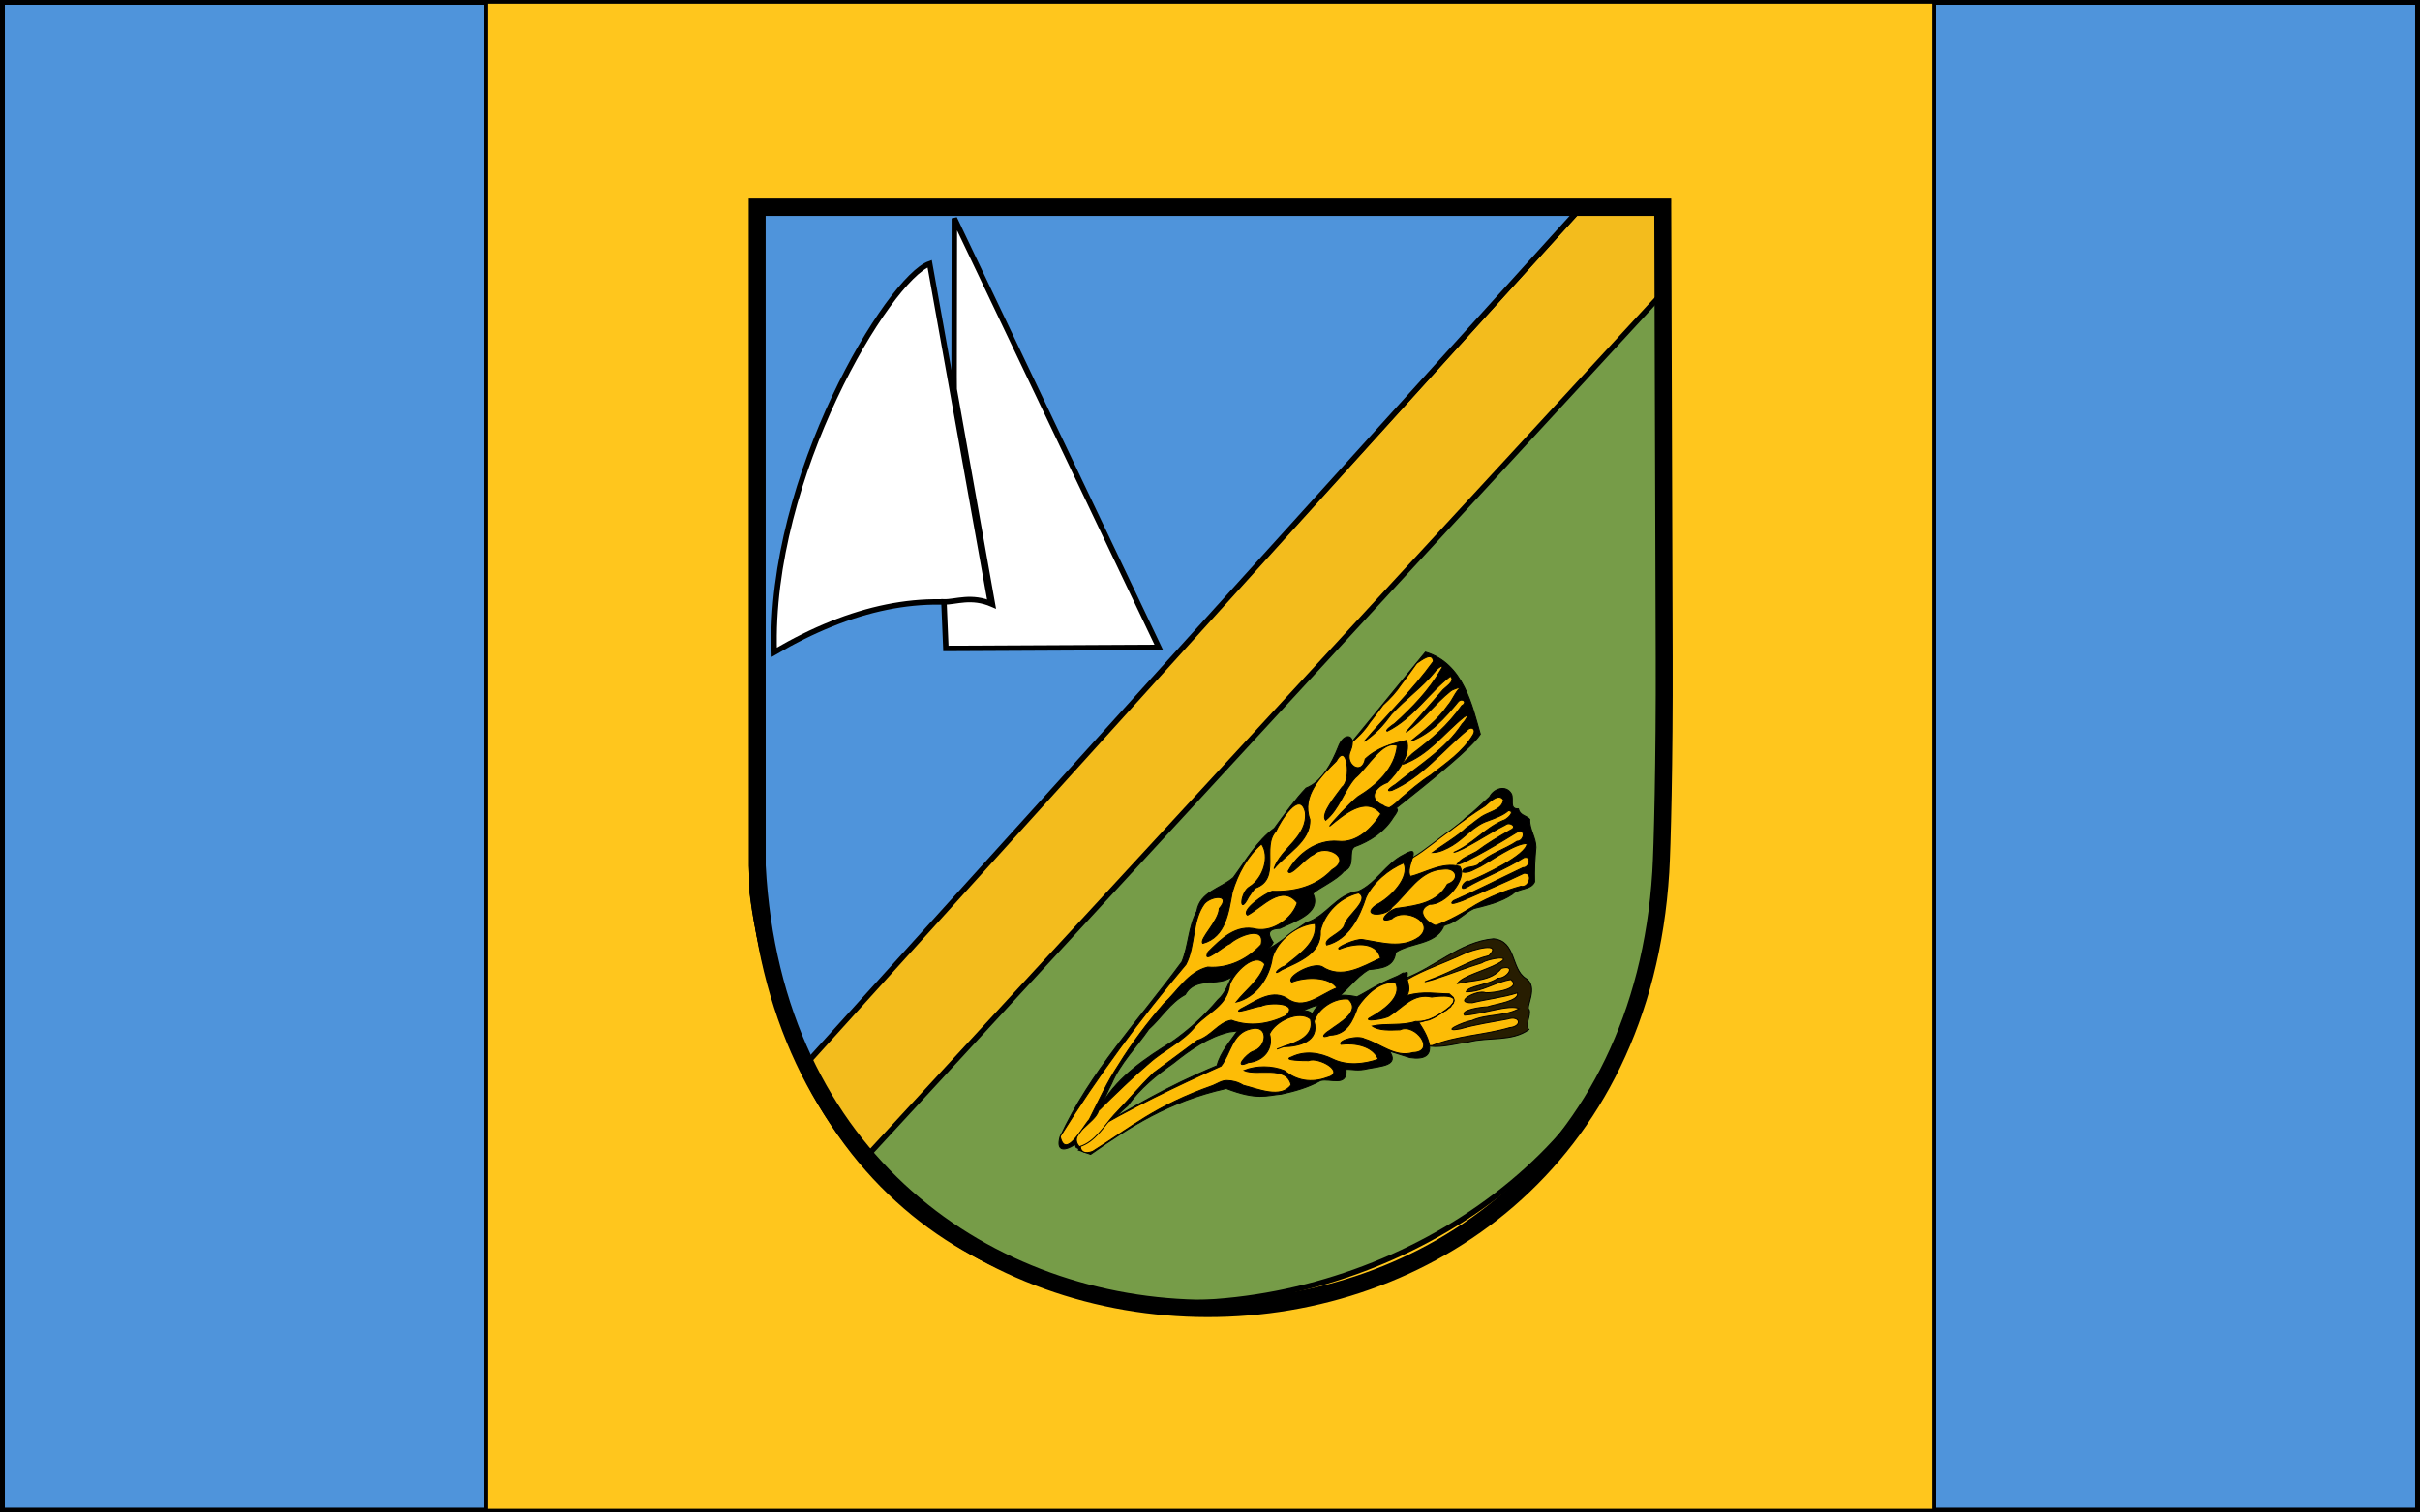 <?xml version="1.0" encoding="UTF-8" standalone="no"?>
<!-- Created with Inkscape (http://www.inkscape.org/) -->
<svg
   xmlns:dc="http://purl.org/dc/elements/1.1/"
   xmlns:cc="http://web.resource.org/cc/"
   xmlns:rdf="http://www.w3.org/1999/02/22-rdf-syntax-ns#"
   xmlns:svg="http://www.w3.org/2000/svg"
   xmlns="http://www.w3.org/2000/svg"
   xmlns:sodipodi="http://sodipodi.sourceforge.net/DTD/sodipodi-0.dtd"
   xmlns:inkscape="http://www.inkscape.org/namespaces/inkscape"
   id="svg1324"
   sodipodi:version="0.32"
   inkscape:version="0.44.1"
   width="2451.84"
   height="1532.4"
   sodipodi:docbase="C:\Documents and Settings\Marcin\Pulpit"
   sodipodi:docname="POL_gmina_Iława_Flag.svg"
   version="1.0">
  <rect width="100%" height="100%" fill="#333333" stroke="none"/>
  <defs
     id="defs1327" />
  <sodipodi:namedview
     inkscape:window-height="721"
     inkscape:window-width="1024"
     inkscape:pageshadow="2"
     inkscape:pageopacity="0.0"
     borderopacity="1.0"
     bordercolor="#666666"
     pagecolor="#ffffff"
     id="base"
     inkscape:zoom="0.18645874"
     inkscape:cx="1420.2081"
     inkscape:cy="1014.2087"
     inkscape:window-x="-4"
     inkscape:window-y="-4"
     inkscape:current-layer="g3666" />
  <g
     id="g3666"
     transform="translate(759.009,222.042)">
    <rect
       style="fill:#4f94db;fill-opacity:1;fill-rule:evenodd;stroke:black;stroke-width:4.916px;stroke-linecap:butt;stroke-linejoin:miter;stroke-opacity:1"
       id="rect1979"
       width="1527.484"
       height="2446.924"
       x="-219.583"
       y="-1690.373"
       transform="matrix(0,1,-1,0,0,0)" />
    <rect
       transform="matrix(0,1,-1,0,0,0)"
       y="-1200.559"
       x="-220.137"
       height="1467.296"
       width="1528.592"
       id="rect1989"
       style="fill:#ffc61d;fill-opacity:1;fill-rule:evenodd;stroke:black;stroke-width:3.808px;stroke-linecap:butt;stroke-linejoin:miter;stroke-opacity:1" />
    <g
       transform="translate(-7.647148e-5,-19.498)"
       id="g2029">
      <path
         style="fill:#769c48;fill-opacity:1;fill-rule:evenodd;stroke:black;stroke-width:5.534;stroke-linecap:butt;stroke-linejoin:miter;stroke-miterlimit:4;stroke-dasharray:none;stroke-opacity:1"
         d="M 922.197,699.149 L 931.009,2.989 L 2.938,2.989 L 2.949,702.004 C 91.493,1351.032 916.059,1153.343 922.197,699.149 z "
         id="path1339"
         sodipodi:nodetypes="ccccc" />
      <path
         style="fill:#f3bc1d;fill-opacity:1;fill-rule:evenodd;stroke:black;stroke-width:5.534;stroke-linecap:butt;stroke-linejoin:miter;stroke-miterlimit:4;stroke-dasharray:none;stroke-opacity:1"
         d="M 847.571,2.511 C 56.172,874.666 53.235,876.804 53.235,876.804 C 72.027,922.859 114.925,973.649 114.925,973.649 L 930.97,88.313 C 930.97,7.558 930.97,2.511 930.97,2.511 L 847.571,2.511 z "
         id="path1341"
         sodipodi:nodetypes="cccccc" />
      <path
         style="fill:#4f94db;fill-opacity:1;fill-rule:evenodd;stroke:black;stroke-width:5.534;stroke-linecap:butt;stroke-linejoin:miter;stroke-miterlimit:4;stroke-dasharray:none;stroke-opacity:1"
         d="M 847.106,2.74 L 3.13,2.74 L 3.13,689.453 C 0.786,711.373 22.163,818.616 55.115,878.263 L 847.106,2.74 z "
         id="path4842"
         sodipodi:nodetypes="ccccc" />
      <path
         style="fill:white;fill-opacity:1;fill-rule:evenodd;stroke:black;stroke-width:5.534;stroke-linecap:butt;stroke-linejoin:miter;stroke-miterlimit:4;stroke-dasharray:none;stroke-opacity:1"
         d="M 245.47,413.891 C 182.885,64.626 182.885,64.626 182.885,64.626 C 141.689,79.222 19.483,279.967 25.412,458.307 C 103.797,412.304 177.203,397.164 245.47,413.891 z "
         id="path2216"
         sodipodi:nodetypes="cccc" />
      <path
         style="fill:white;fill-opacity:1;fill-rule:evenodd;stroke:black;stroke-width:5.534;stroke-linecap:butt;stroke-linejoin:miter;stroke-miterlimit:4;stroke-dasharray:none;stroke-opacity:1"
         d="M 207.907,18.721 C 207.907,55.223 207.853,84.156 207.768,107.078 C 207.478,185.916 207.737,191.839 207.737,191.839 L 246.541,409.742 C 224.861,400.318 209.558,407.557 197.346,407.255 L 199.322,454.422 L 415.026,453.349 L 207.907,18.721 z "
         id="path2218"
         sodipodi:nodetypes="cscccccc" />
      <g
         transform="matrix(8.684,0,0,8.684,964.16,-5.813)"
         id="g14507">
        <g
           id="g2180"
           transform="matrix(0.116,0,0,0.119,-112.464,2.426)"
           style="fill:none">
          <path
             sodipodi:nodetypes="ccsscc"
             id="path1315"
             d="M 20.433,-7.574 L 931.251,-7.574 L 932.696,433.415 C 933.029,535.292 930.77,620.933 929.274,644.336 C 893.003,1213.814 52.04,1217.545 20.497,638.019 L 20.433,-7.574 z "
             style="opacity:1;fill:none;fill-opacity:1;fill-rule:evenodd;stroke:black;stroke-width:17.058;stroke-linecap:butt;stroke-linejoin:miter;stroke-miterlimit:4;stroke-dasharray:none;stroke-opacity:1" />
        </g>
      </g>
      <g
         transform="translate(-871.506,-13.408)"
         id="g3893">
        <path
           sodipodi:nodetypes="cccccc"
           transform="translate(870.89,12.175)"
           id="path3916"
           d="M 610.055,551.903 L 685.809,459.389 C 724.647,470.866 733.253,514.707 741.451,542.518 C 732.691,555.953 695.843,586.24 651.619,620.953 L 604.021,574.696 L 610.055,551.903 z "
           style="fill:black;fill-rule:evenodd;stroke:black;stroke-width:1px;stroke-linecap:butt;stroke-linejoin:miter;stroke-opacity:1" />
        <path
           sodipodi:nodetypes="cccccccccccccccccccccccccccccccccccc"
           id="path3889"
           d="M 1480.274,564.413 C 1487.774,558.247 1494.757,551.393 1500.015,543.194 C 1504.747,537.315 1509.192,531.165 1513.702,525.16 C 1520.577,518.895 1526.944,512.121 1532.061,504.344 C 1537.485,497.319 1542.686,490.126 1547.825,482.892 C 1552.393,479.968 1563.479,470.656 1564.77,480.883 C 1543.887,509.939 1517.932,534.868 1494.687,562.066 C 1507.124,553.169 1513.008,546.769 1522.262,534.41 C 1536.203,519.159 1553.087,507.511 1566.15,491.494 C 1567.884,488.431 1577.179,481.878 1572.599,489.021 C 1560.278,510.316 1543.73,527.433 1525.561,543.911 C 1523.285,545.204 1515.038,551.412 1518.09,551.59 C 1544.592,538.341 1559.679,513.04 1581.992,495.935 C 1587.89,501.37 1576.146,507.052 1572.989,511.497 L 1537.015,552.665 C 1554.239,540.896 1566.088,523.826 1582.409,510.865 C 1584.94,509.014 1591.595,507.157 1592.283,507.103 C 1586.51,512.495 1584.457,519.795 1579.261,525.704 C 1569.129,540.329 1555.445,550.829 1541.87,561.834 C 1562.282,554.119 1576.314,538.271 1590.052,521.555 C 1594.269,517.64 1599.638,522.442 1593.522,525.754 C 1578.459,546.923 1563.701,558.921 1543.518,574.476 C 1541.15,576.926 1532.327,584.656 1534.106,585.066 C 1559.593,576.063 1575.333,553.791 1595.661,537.393 C 1603.257,532.011 1596.28,542.288 1593.878,544.309 C 1576.981,570.206 1549.92,586.124 1526.509,605.456 C 1523.99,606.952 1514.218,613.487 1522.596,611.641 C 1553.222,598.304 1574.06,571.29 1599.116,550.475 C 1603.759,546.03 1608.383,550.042 1604.91,555.418 C 1594.303,572.998 1577.697,583.802 1561.95,596.222 C 1551.053,603.05 1541.397,611.668 1531.601,619.899 C 1526.392,625.173 1520.139,630.677 1512.749,632.092 C 1504.46,630.34 1498.571,623.208 1492.485,617.769 C 1486.54,611.782 1483.955,603.409 1477.583,597.734 C 1471.084,590.096 1472.305,577.913 1478.103,570.223 C 1479.168,568.088 1479.506,565.163 1481.95,564.078"
           style="fill:#fdbc06;fill-opacity:1;fill-rule:evenodd;stroke:black;stroke-width:1px;stroke-linecap:butt;stroke-linejoin:miter;stroke-opacity:1" />
        <path
           id="path3883"
           d="M 1186.308,963.295 C 1216.556,896.943 1267.245,843.466 1309.995,785.306 C 1316.799,768.653 1316.471,750.005 1325.079,734.021 C 1328.289,714.31 1349.16,711.217 1362.085,699.947 C 1374.917,682.525 1385.978,662.787 1403.65,649.992 C 1413.795,636.026 1425.504,619.952 1435.693,609.329 C 1452.05,602.958 1461.924,583.705 1468.207,568.1 C 1473.949,551.751 1487.513,554.577 1480.864,571.24 C 1474.09,585.321 1492.343,597.451 1495.693,579.832 C 1507.496,568.719 1522.35,564.43 1537.519,560.958 C 1542.587,574.746 1528.561,593.473 1518.151,603.631 C 1505.371,608.208 1498.013,620.297 1513.846,626.872 C 1521.444,633.082 1535.196,624.353 1524.185,638.826 C 1515.46,653.285 1500.524,663.112 1485.026,668.685 C 1477.709,673.129 1486.746,688.403 1473.954,693.645 C 1466.565,702.846 1447.206,711.139 1442.732,716.256 C 1452.064,736.382 1422.831,744.683 1409.213,751.487 C 1395.993,752.028 1397.13,757.581 1402.447,765.727 C 1393.923,782.993 1368.414,778.769 1363.291,797.708 C 1350.48,812.83 1324.757,798.157 1313.332,818.507 C 1297.872,826.869 1288.991,842.35 1276.408,853.582 C 1263.785,871.855 1247.391,888.097 1238.826,908.663 C 1230.667,923.81 1225.663,940.927 1216.14,954.915 C 1212.813,965.553 1179.715,989.073 1186.308,963.295 z "
           style="fill:black;fill-rule:evenodd;stroke:black;stroke-width:1px;stroke-linecap:butt;stroke-linejoin:miter;stroke-opacity:1" />
        <path
           id="path3875"
           d="M 1565.749,665.642 C 1575.794,656.267 1587.896,649.332 1597.546,639.449 C 1606.317,633.177 1613.499,625.405 1621.651,618.331 C 1625.834,609.887 1638.18,605.519 1643.792,615.129 C 1646.56,620.6 1641.166,630.907 1650.807,630.358 C 1652.462,637.265 1658.674,636.891 1662.391,640.902 C 1661.899,651.091 1668.67,659.219 1668.681,669.33 C 1667.592,681.031 1666.975,692.609 1667.332,704.287 C 1663.575,712.806 1651.162,710.403 1644.794,716.833 C 1633.129,724.782 1619.231,727.988 1605.783,731.363 C 1596.013,735.768 1588.959,744.839 1578.261,747.596 C 1566.133,753.757 1550.932,745.789 1550.286,731.911 C 1548.348,719.35 1557.074,708.362 1556.201,695.843 C 1557.743,686.436 1553.398,673.644 1563.549,668.009 L 1564.751,666.884 L 1565.749,665.642 L 1565.749,665.642 z "
           style="fill:black;fill-opacity:1;fill-rule:evenodd;stroke:black;stroke-width:1px;stroke-linecap:butt;stroke-linejoin:miter;stroke-opacity:1" />
        <path
           sodipodi:nodetypes="ccccccccccccccccccccccccccccccccccc"
           id="path3871"
           d="M 1543.291,680.055 C 1556.985,672.039 1568.734,661.211 1581.84,652.33 C 1593.173,643.512 1604.812,635.06 1616.982,627.447 C 1621.449,623.555 1631.048,613.696 1635.76,621.331 C 1634.644,629.854 1625.072,632.44 1618.481,635.648 C 1610.907,638.982 1605.208,645.205 1598.227,649.538 C 1590.736,657.173 1571.665,668.732 1563.854,674.585 C 1570.986,674.558 1577.875,670.957 1583.958,667.426 C 1596.486,659.827 1605.742,647.114 1620.024,642.47 C 1627.21,639.699 1634.812,637.299 1640.736,632.164 C 1648.808,632.568 1638.823,641.644 1635.041,642.272 C 1616.795,650.097 1603.618,666.831 1585.268,674.46 C 1594.882,672.652 1620.981,654.93 1637.664,646.604 C 1641.929,642.968 1650.568,648.43 1642.963,651.768 C 1631.153,658.406 1619.44,665.301 1608.632,673.486 C 1601.729,677.503 1593.309,679.858 1588.536,686.724 C 1596.158,686.41 1638.336,661.011 1649.984,653.689 C 1658.828,650.277 1656.536,663.228 1649.512,663.198 C 1636.953,671.686 1621.497,675.592 1610.513,686.431 C 1606.25,690.551 1594.53,688.081 1594.184,694.386 C 1600.609,695.954 1606.617,691.18 1612.295,688.804 C 1623.124,682.929 1647.856,665.063 1659.499,665.512 C 1659.483,677.009 1615.583,697.802 1601.09,703.791 C 1596.031,701.668 1589.588,714.18 1597.784,710.153 C 1616.81,699.218 1637.731,691.598 1656.367,679.756 C 1664.797,677.411 1662.389,690.056 1655.454,689.991 C 1631.911,701.113 1608.911,713.045 1585.046,723.421 C 1578.954,729.32 1591.418,724.287 1594.309,723.297 C 1615.087,714.307 1636.013,705.499 1656.422,695.649 C 1666.345,694.688 1661.868,710.801 1653.37,708.808 C 1637.562,713.211 1622.143,719.389 1607.845,727.469 C 1594.175,736.061 1580.069,744.309 1564.66,749.382 C 1555.053,748.732 1550.141,739.035 1547.001,731.145 C 1543.39,720.903 1538.115,711.078 1536.421,700.268 C 1535.775,692.816 1539.616,686.173 1543.291,680.055 z "
           style="fill:#fdbc06;fill-opacity:1;fill-rule:evenodd;stroke:black;stroke-width:1px;stroke-linecap:butt;stroke-linejoin:miter;stroke-opacity:1" />
        <path
           style="fill:black;fill-rule:evenodd;stroke:black;stroke-width:1px;stroke-linecap:butt;stroke-linejoin:miter;stroke-opacity:1"
           d="M 1210.442,975.027 C 1226.602,961.643 1239.17,944.531 1255.142,930.976 C 1267.428,913.713 1283.713,900.342 1300.958,888.281 C 1318.185,874.483 1336.131,861.751 1357.942,856.413 C 1376.424,853.713 1395.829,854.348 1412.522,844.112 C 1428.423,837.374 1443.713,827.516 1461.401,826.515 C 1475.533,817.132 1485.102,801.526 1499.345,793.22 C 1511.819,791.95 1525.046,790.803 1526.489,775.738 C 1541.494,765.698 1566.206,768.222 1574.936,750.108 C 1563.557,751.125 1543.046,734.965 1560.832,727.057 C 1577.266,727.845 1599.707,700.669 1591.462,688.775 C 1573.724,683.804 1555.371,695.768 1541.428,698.802 C 1535.274,689.488 1555.502,664.725 1534.859,676.77 C 1516.495,685.817 1507.043,705.799 1488.824,713.879 C 1466.492,716.698 1456.688,739.253 1435.99,745.628 C 1418.762,756.606 1404.095,771.577 1384.189,778.418 C 1359.54,782.583 1361.784,810.558 1346.381,823.862 C 1332.862,839.886 1317.035,854.444 1299.877,866.355 C 1273.385,882.858 1246.457,900.75 1229.755,927.893 C 1223.99,943.592 1194.7,957.336 1202.918,973.41 C 1205.14,974.783 1207.823,975.424 1210.442,975.027 z "
           id="path3861" />
        <g
           id="g3851"
           transform="translate(0,-10.726)">
          <path
             id="path3849"
             d="M 1534.576,813.463 C 1565.865,802.206 1591.684,775.783 1625.627,772.727 C 1648.827,774.906 1643.226,803.179 1658.169,812.746 C 1672.092,821.328 1657.285,842.762 1661.843,844.706 C 1663.704,850.759 1657.119,860.285 1661.503,864.648 C 1644.449,877.138 1620.643,872.078 1600.859,877.131 C 1579.908,879.71 1549.702,891.5 1540.35,864.082 C 1531.72,848.099 1532.568,830.672 1534.576,813.463 z "
             style="fill:#271d01;fill-opacity:1;fill-rule:evenodd;stroke:black;stroke-width:1px;stroke-linecap:butt;stroke-linejoin:miter;stroke-opacity:1" />
          <path
             id="path3845"
             d="M 1537.257,814.468 C 1555.653,803.581 1576.29,797.095 1595.511,787.961 C 1602.995,784.121 1635.626,774.825 1621.092,789.805 C 1604.159,793.879 1589.367,802.735 1573.412,809.48 C 1565.244,813.294 1545.2,819.591 1564.487,814.035 C 1581.158,808.699 1597.182,802.194 1613.869,797.104 C 1620.743,792.386 1647.834,788.608 1629.547,798.175 C 1617.71,804.627 1593.497,810.753 1589.211,818.041 C 1604.335,814.304 1622.977,816.209 1633.679,802.634 C 1649.174,798.468 1639.841,813.094 1629.908,812.685 C 1621.659,819.215 1599.751,820.581 1597.95,826.452 C 1614.025,826.699 1627.747,816.273 1643.224,814.023 C 1654.842,823.479 1625.745,827.698 1617.739,827.404 C 1609.429,823.653 1583.452,837.967 1604.151,837.511 C 1619.341,833.805 1635.207,832.218 1649.93,827.502 C 1652.155,835.821 1628.266,838.737 1619.367,841.654 C 1613.383,841.783 1591.781,844.793 1596.28,850.143 C 1613.078,849.391 1642.274,838.723 1651.629,843.462 C 1636.973,851.648 1619.095,848.723 1603.824,855.555 C 1595.313,856.73 1570.754,867.909 1591.896,863.985 C 1607.706,859.494 1623.79,857.1 1639.858,854.102 C 1652.9,849.981 1655.311,861.428 1641.981,862.752 C 1616.194,870.343 1588.638,870.78 1563.571,880.92 C 1548.34,881.824 1529.063,872.519 1532.533,854.452 C 1532.586,841.065 1533.447,827.354 1537.257,814.468 z "
             style="fill:#fdbc06;fill-opacity:1;fill-rule:evenodd;stroke:black;stroke-width:1px;stroke-linecap:butt;stroke-linejoin:miter;stroke-opacity:1" />
          <path
             transform="translate(-0.617,-1.233)"
             sodipodi:nodetypes="ccccccccccccccccccccccc"
             id="path3841"
             d="M 1223.461,965.533 C 1261.737,944.803 1292.329,924.882 1346.142,902.517 C 1349.592,888.658 1360.214,877.189 1368.6,864.975 L 1423.908,849.221 C 1430.165,848.209 1436.421,844.307 1442.678,849.891 C 1452.298,831.774 1468.505,828.629 1487.93,832.796 C 1501.673,825.757 1506.878,820.853 1529.159,811.679 L 1534.522,808.662 C 1538.276,809.333 1539.796,804.341 1538.544,813.355 C 1539.411,818.997 1542.629,824.922 1538.544,831.456 C 1556.372,826.665 1567.632,829.756 1581.449,829.78 L 1584.466,832.461 C 1591.049,836.051 1575.519,852.821 1549.941,857.936 C 1562.539,875.675 1571.035,898.789 1541.561,894.305 L 1520.779,887.768 C 1530.98,902.422 1512.689,902.829 1498.991,905.534 C 1488.568,908.044 1484.11,906.08 1476.868,906.204 C 1478.547,924.691 1460.477,914.966 1451.058,917.601 C 1437.762,924.903 1424.466,928.459 1411.17,931.344 C 1396.575,932.606 1386.957,937.85 1355.528,925.645 C 1296.612,938.763 1256.854,965.208 1218.098,992.349 L 1205.696,987.992 L 1223.461,965.533 z "
             style="fill:black;fill-opacity:1;fill-rule:evenodd;stroke:black;stroke-width:1px;stroke-linecap:butt;stroke-linejoin:miter;stroke-opacity:1" />
          <path
             sodipodi:nodetypes="ccccccccccccccccccccccccccccccccccsccc"
             id="path3837"
             d="M 1213.459,970.669 C 1257.189,944.632 1303.186,922.487 1349.539,901.687 C 1359.386,889.163 1360.824,868.239 1379.373,864.126 C 1398.56,858.832 1396.543,882.906 1381.785,886.916 C 1375.238,889.536 1361.49,905.492 1377.213,898.116 C 1392.998,896.624 1403.047,884.167 1398.724,869.065 C 1404.837,855.948 1428.686,844.63 1440.175,854.037 C 1444.665,871.322 1426.258,877.677 1413.39,881.737 C 1404.98,885.387 1403.64,885.151 1412.934,882.146 C 1428.794,881.843 1449.535,876.711 1443.86,856.409 C 1448.084,842.657 1465.225,832.141 1478.601,833.822 C 1492.233,846.432 1468.706,858.396 1459.884,865.284 C 1453.417,869.228 1449.594,874.37 1460.009,870.412 C 1477.371,869.891 1483.397,855.198 1488.022,841.933 C 1496.398,829.428 1510.691,815.266 1526.358,817.111 C 1533.83,831.719 1512.941,845.773 1501.166,852.344 C 1491.076,857.46 1516.498,854.182 1520.601,850.667 C 1534.091,841.945 1544.392,827.571 1563.025,831.736 C 1570.79,830.569 1594.993,828.297 1581.726,841.205 C 1571.781,849.441 1560.257,857.201 1546.667,856.533 C 1532.533,861.2 1516.759,858.147 1502.831,861.139 C 1509.775,866.034 1520.51,865.243 1530.909,864.957 C 1546.263,857.589 1568.437,887.174 1544.066,888.017 C 1526.019,893.366 1511.318,879.093 1495.192,874.28 C 1488.028,870.109 1467.94,875.612 1471.055,879.686 C 1484.737,877.959 1503.496,881.073 1508.938,894.794 C 1494.447,899.847 1477.339,901.635 1462.923,894.67 C 1449.812,888.134 1434.644,885.831 1421.08,892.49 C 1410.498,895.845 1433.875,896.274 1438.208,896.158 C 1448.59,891.928 1477.409,908.225 1456.36,913.525 C 1441.424,918.897 1426.148,916.82 1413.874,906.364 C 1401.5,901.195 1385.117,901.163 1373.011,906.11 C 1386.244,911.971 1415.789,900.371 1420.597,920.674 C 1410.476,935.294 1386.434,924.636 1372.128,921.168 C 1366.706,917.841 1361.125,916.408 1355.582,916.359 C 1350.184,916.312 1346.499,919.253 1341.353,921.361 C 1282.921,941.938 1258.262,963.882 1219.492,988.147 C 1204.071,993.839 1204.3,978.264 1213.459,970.669 z "
             style="fill:#fdbc06;fill-opacity:1;fill-rule:evenodd;stroke:black;stroke-width:1px;stroke-linecap:butt;stroke-linejoin:miter;stroke-opacity:1" />
          <path
             style="fill:none;fill-rule:evenodd;stroke:black;stroke-width:1px;stroke-linecap:butt;stroke-linejoin:miter;stroke-opacity:1"
             d="M 1586.142,825.087 C 1586.387,825.425 1585.91,827.187 1585.639,828.271 C 1585.435,829.088 1584.166,829.709 1583.795,830.45 C 1583.285,831.472 1582.86,832.426 1581.784,832.964 C 1580.32,833.696 1579.83,834.673 1578.768,835.31 C 1578.528,835.454 1578.321,835.645 1578.097,835.813 C 1577.149,836.524 1575.697,836.705 1574.913,837.489 C 1574.186,838.216 1572.74,839.162 1572.064,839.5 C 1571.185,839.94 1570.188,840.572 1569.382,841.176 C 1568.221,842.047 1566.654,842.876 1565.36,843.523 C 1563.988,844.208 1562.749,844.801 1561.337,845.366 C 1559.991,845.905 1558.215,845.811 1556.812,846.372 C 1555.324,846.967 1553.899,847.256 1552.455,847.545 C 1551.638,847.708 1550.78,848.215 1549.941,848.215 C 1549.829,848.215 1549.717,848.215 1549.606,848.215"
             id="path3885"
             transform="translate(-0.617,9.493)"
             sodipodi:nodetypes="csssssssssssssc" />
        </g>
        <path
           style="fill:#fdbc06;fill-opacity:1;fill-rule:evenodd;stroke:black;stroke-width:1px;stroke-linecap:butt;stroke-linejoin:miter;stroke-opacity:1"
           d="M 1206.085,972.68 C 1193.957,959.141 1222.01,949.147 1225.483,936.143 C 1242.164,919.744 1258.88,903.26 1276.677,888.071 C 1291.834,874.374 1311.314,866.278 1324.071,849.911 C 1336.695,836.332 1355.876,829.922 1358.473,808.288 C 1362.461,796.749 1383.972,774.082 1393.999,787.739 C 1389.261,803.681 1374.779,813.538 1364.922,826.129 C 1385.279,821.31 1398.734,801.138 1401.562,781.296 C 1406.963,762.7 1427.536,747.436 1444.996,746.529 C 1447.726,766.22 1427.403,778.627 1414.223,789.617 C 1407.456,791.701 1400.404,800.698 1411.224,793.351 C 1428.25,785.233 1451.573,776.97 1450.256,753.898 C 1454.662,735.366 1470.581,719.738 1489.021,715.569 C 1501.11,722.351 1477.506,738.076 1474.918,747.414 C 1472.975,756.557 1452.85,761.469 1456.637,768.304 C 1478.773,762.737 1490.011,739.871 1496.475,719.824 C 1503.668,704.713 1519.135,691.613 1534.613,685.159 C 1541.698,699.805 1521.11,720.643 1506.798,727.751 C 1489.739,739.961 1517.8,739.689 1522.964,729.874 C 1539.094,715.932 1550.749,692.358 1574.749,691.493 C 1588.278,689.625 1592.23,702.007 1578.992,706.676 C 1568.512,725.635 1548.642,728.169 1529.52,730.91 C 1520.359,730.879 1504.858,748.174 1522.666,741.67 C 1535.345,729.668 1567.615,745.195 1550.529,760.036 C 1533.291,772.547 1512.06,765.818 1493.123,762.807 C 1486.932,761.488 1464.278,771.293 1469.529,772.474 C 1482.666,766.914 1506.936,763.364 1511.163,781.713 C 1492.598,790.34 1471.519,803.541 1451.746,790.099 C 1441.2,785.692 1414.55,801.098 1421.38,805.832 C 1435.115,800.269 1459.514,800.097 1467.012,811.832 C 1450.078,818.071 1433.432,835.882 1415.393,821.693 C 1399.486,813.245 1383.545,826.115 1369.572,833.076 C 1359.753,839.641 1384.92,830.361 1390.202,830.239 C 1398.583,826.11 1429.688,826.552 1415.201,840.035 C 1397.726,848.58 1378.75,851.423 1360.166,844.57 C 1346.911,846.561 1339.757,860.815 1325.522,865.019 C 1310.782,875.855 1296.268,887.006 1281.419,897.751 C 1267.43,911.27 1254.81,926.354 1241.224,940.418 C 1230.721,952.071 1222.015,967.905 1206.085,972.68 z "
           id="path3857" />
        <path
           style="fill:none;fill-rule:evenodd;stroke:black;stroke-width:1px;stroke-linecap:butt;stroke-linejoin:miter;stroke-opacity:1"
           d="M 1594.575,694.804 C 1594.575,694.804 1594.575,694.804 1594.575,694.804 z "
           id="path3865" />
        <path
           style="fill:#fdbc06;fill-opacity:1;fill-rule:evenodd;stroke:black;stroke-width:1px;stroke-linecap:butt;stroke-linejoin:miter;stroke-opacity:1"
           d="M 1384.408,710.558 C 1410.641,701.336 1390.46,668.747 1405.167,653.074 C 1409.515,643.193 1429.414,610.357 1434.943,633.678 C 1437.691,658.775 1410.059,670.21 1403.256,690.998 C 1414.894,676.221 1440.599,663.773 1439.546,641.134 C 1430.814,617.17 1450.873,597.191 1466.436,581.887 C 1477.516,561.476 1481.922,601.429 1472.286,608.258 C 1466.15,616.918 1450.184,635.46 1455.574,641.924 C 1469.593,630.551 1474.028,611.792 1485.618,598.959 C 1498.274,588.507 1513.134,560.482 1528.136,566.144 C 1525.857,589.551 1507.085,606.694 1488.092,618.141 C 1478.579,626.04 1462.556,643.226 1459.561,647.949 C 1473.188,636.833 1496.232,616.412 1511.603,635.393 C 1502.65,649.875 1487.141,665.404 1468.005,663.181 C 1446.81,661.389 1427.17,675.542 1417.582,693.652 C 1419.564,700.216 1435.125,679.718 1443.309,676.569 C 1455.573,665.112 1483.273,679.862 1462.138,692.047 C 1445.811,709.229 1424.292,714.56 1401.362,713.852 C 1393.241,716.526 1369.337,733.429 1376.449,738.054 C 1391.303,730.082 1411.034,705.815 1426.841,725.588 C 1421.963,741.039 1402.854,755.161 1385.396,752.294 C 1364.879,747.034 1349.635,762.241 1336.488,775.357 C 1329.83,789.288 1352.229,769.216 1358.559,766.881 C 1366.571,759.327 1394.831,747.513 1390.23,767.88 C 1376.569,782.819 1356.804,792.418 1336.14,790.669 C 1316.318,795.421 1305.632,814.902 1291.549,827.919 C 1274.823,847.19 1259.415,867.68 1246.013,889.38 C 1234.262,907.042 1225.706,926.186 1216.121,945.074 C 1209.31,952.589 1191.768,986.289 1186.643,962.289 C 1224.632,901.085 1267.645,843.081 1314.017,787.988 C 1323.997,768.67 1319.949,743.487 1332.966,726.172 C 1340.534,718.167 1360.209,716.773 1347.791,731.326 C 1347.423,743.914 1327.125,762.546 1331.171,766.626 C 1354.558,760.159 1357.256,734.533 1361.029,714.751 C 1366.438,696.479 1376.207,678.252 1390.605,665.893 C 1399.284,678.242 1392.656,700.462 1378.651,709.266 C 1369.035,714.402 1367.394,739.877 1377.374,719.868 C 1379.687,716.743 1381.505,713.218 1384.408,710.558 z "
           id="path3877" />
      </g>
    </g>
  </g>
</svg>
